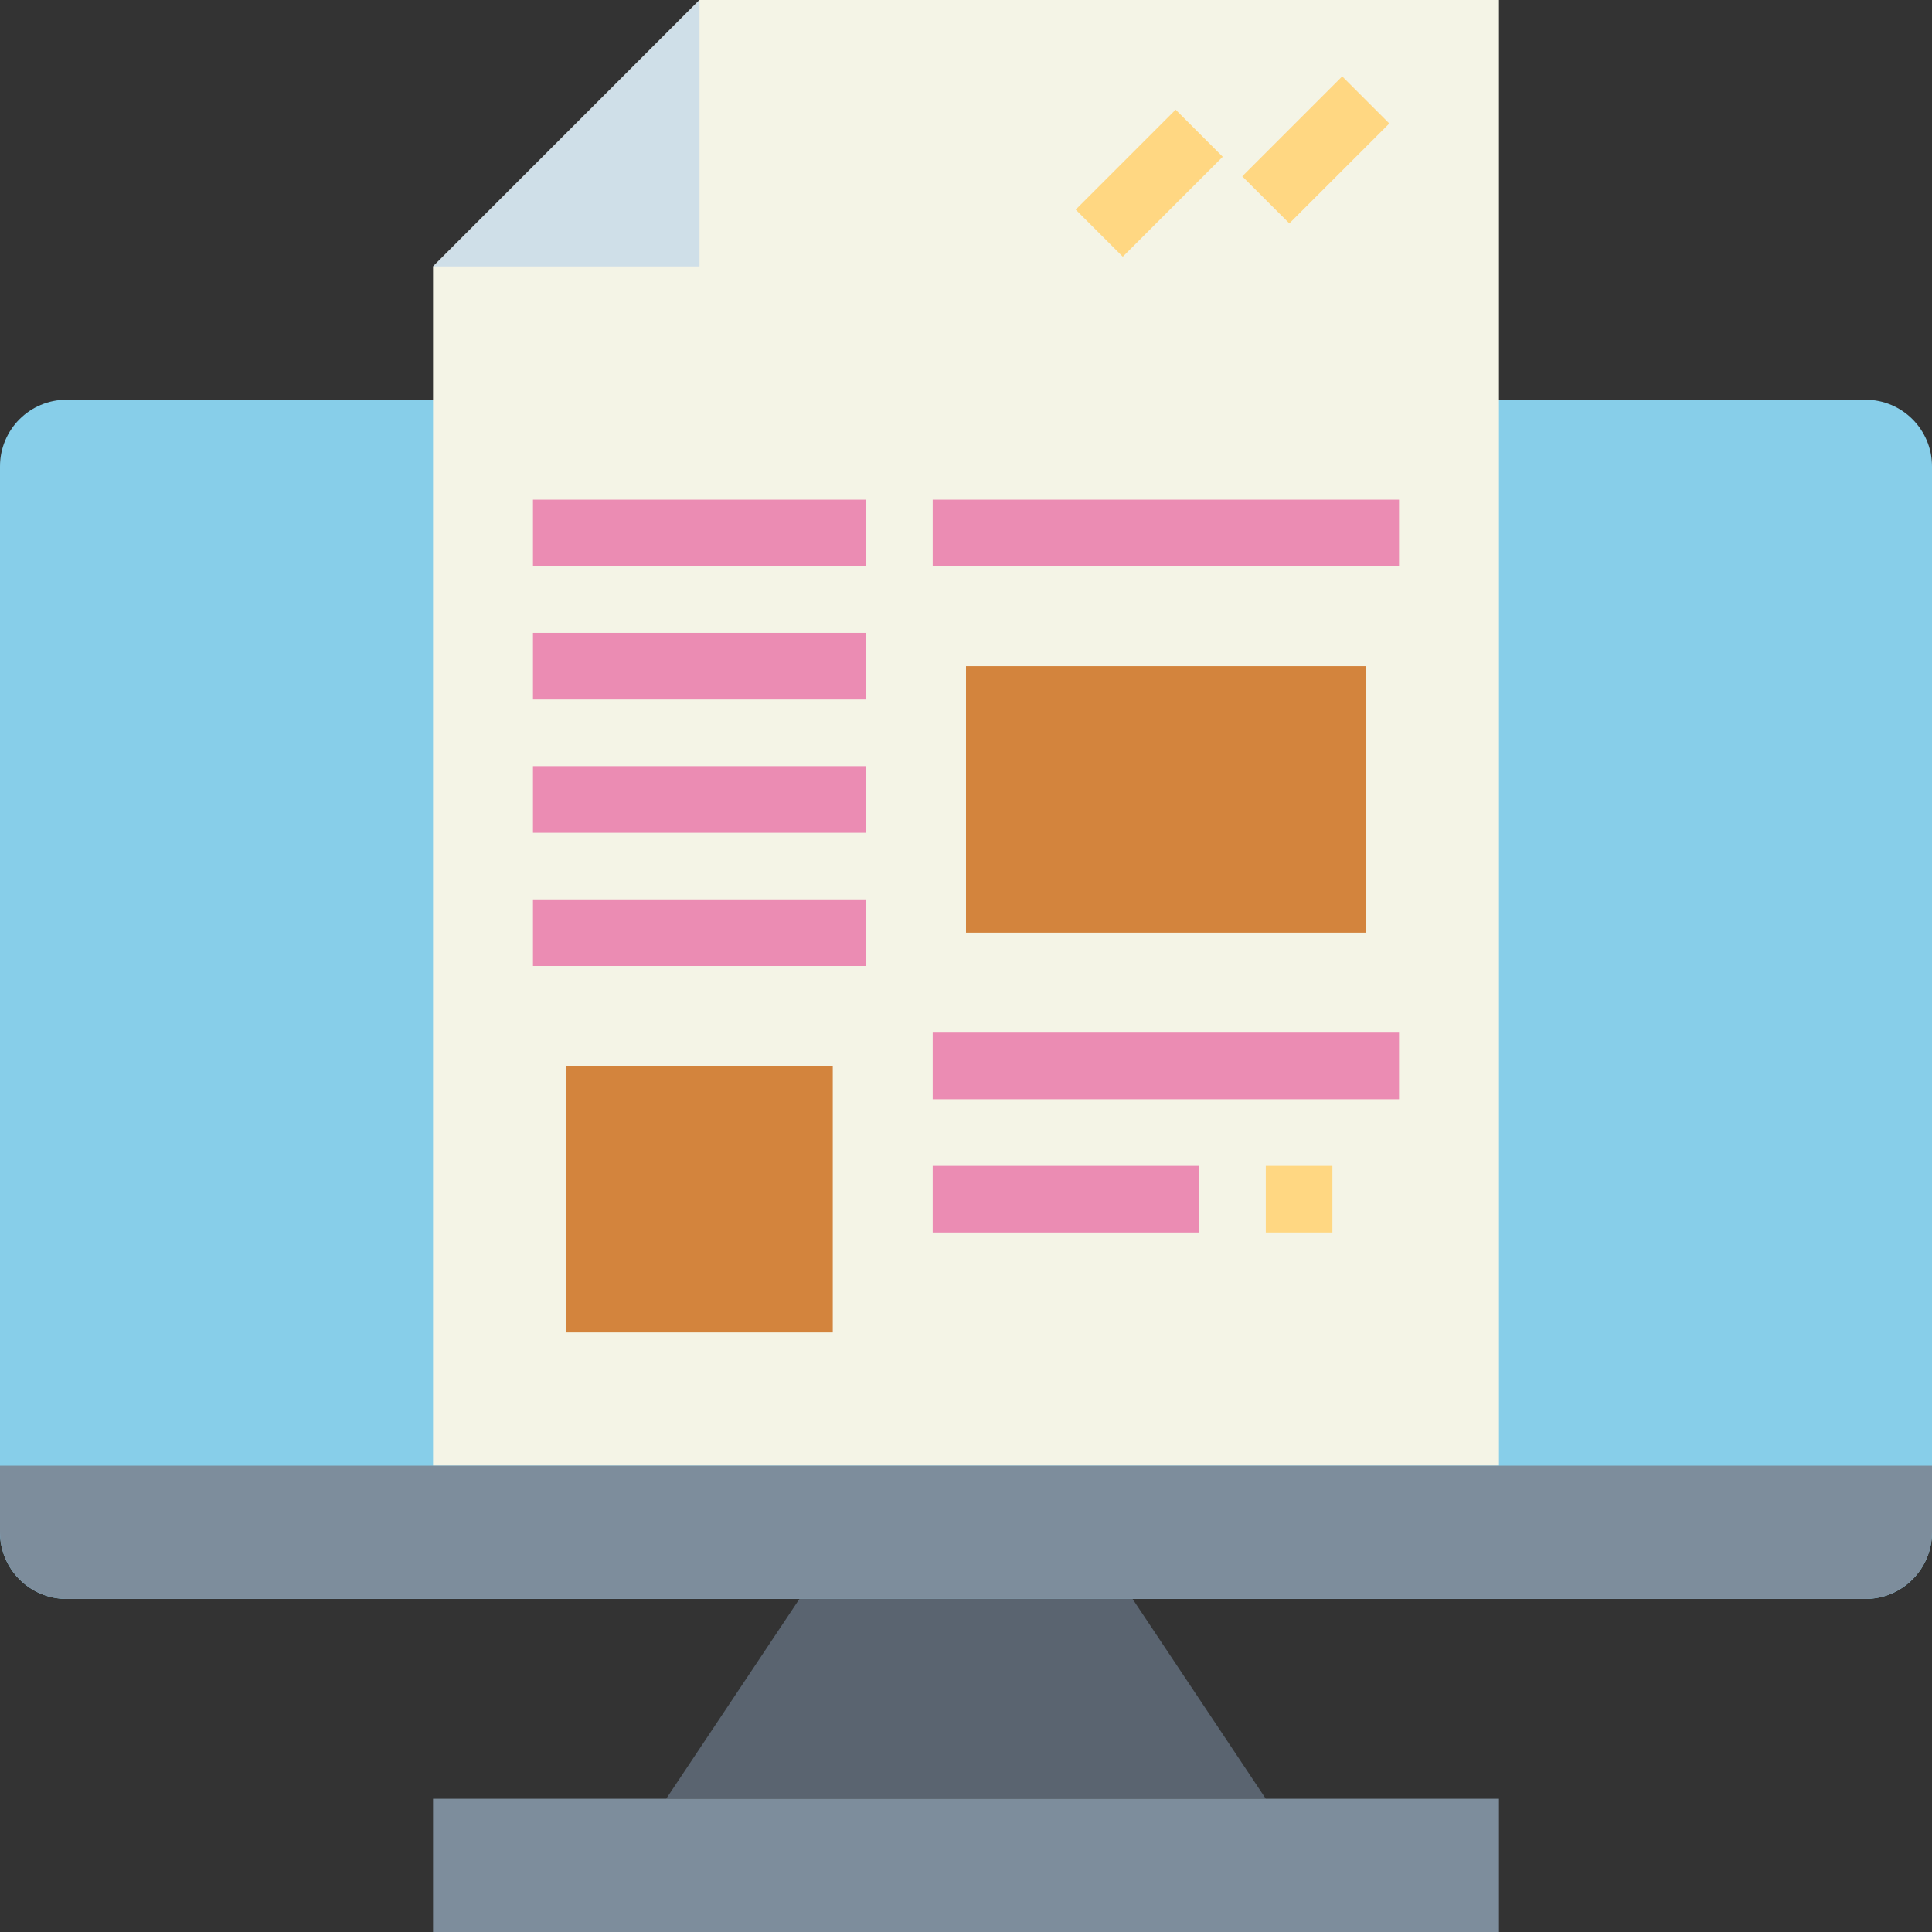 <svg height="464pt" viewBox="0 0 464 464" width="464pt" xmlns="http://www.w3.org/2000/svg"><rect x="0" y="0" width="464" height="464" fill="#333333" stroke="none"/><path d="m16 96h432c8.836 0 16 7.164 16 16v256c0 8.836-7.164 16-16 16h-432c-8.836 0-16-7.164-16-16v-256c0-8.836 7.164-16 16-16zm0 0" fill="#87cee9"/><path d="m360 352h-256v-288l64-64h192zm0 0" fill="#f4f4e6"/><path d="m168 64h-64l64-64zm0 0" fill="#cfdfe8"/><g fill="#eb8cb3"><path d="m128 120h80v16h-80zm0 0"/><path d="m128 152h80v16h-80zm0 0"/><path d="m128 184h80v16h-80zm0 0"/><path d="m128 216h80v16h-80zm0 0"/></g><path d="m192 384h80l32 48h-144zm0 0" fill="#5a6470"/><path d="m104 432h256v32h-256zm0 0" fill="#7d8d9c"/><path d="m0 352h464v16c0 8.836-7.164 16-16 16h-432c-8.836 0-16-7.164-16-16zm0 0" fill="#7d8d9c"/><path d="m258.344 50.34 24.004-24 11.312 11.312-24.004 24zm0 0" fill="#ffd782"/><path d="m298.348 42.344 24.004-24.004 11.312 11.316-24.004 24zm0 0" fill="#ffd782"/><path d="m232 160h96v64h-96zm0 0" fill="#d3843d"/><path d="m224 120h112v16h-112zm0 0" fill="#eb8cb3"/><path d="m224 248h112v16h-112zm0 0" fill="#eb8cb3"/><path d="m136 256h64v64h-64zm0 0" fill="#d3843d"/><path d="m224 280h64v16h-64zm0 0" fill="#eb8cb3"/><path d="m304 280h16v16h-16zm0 0" fill="#ffd782"/></svg>
